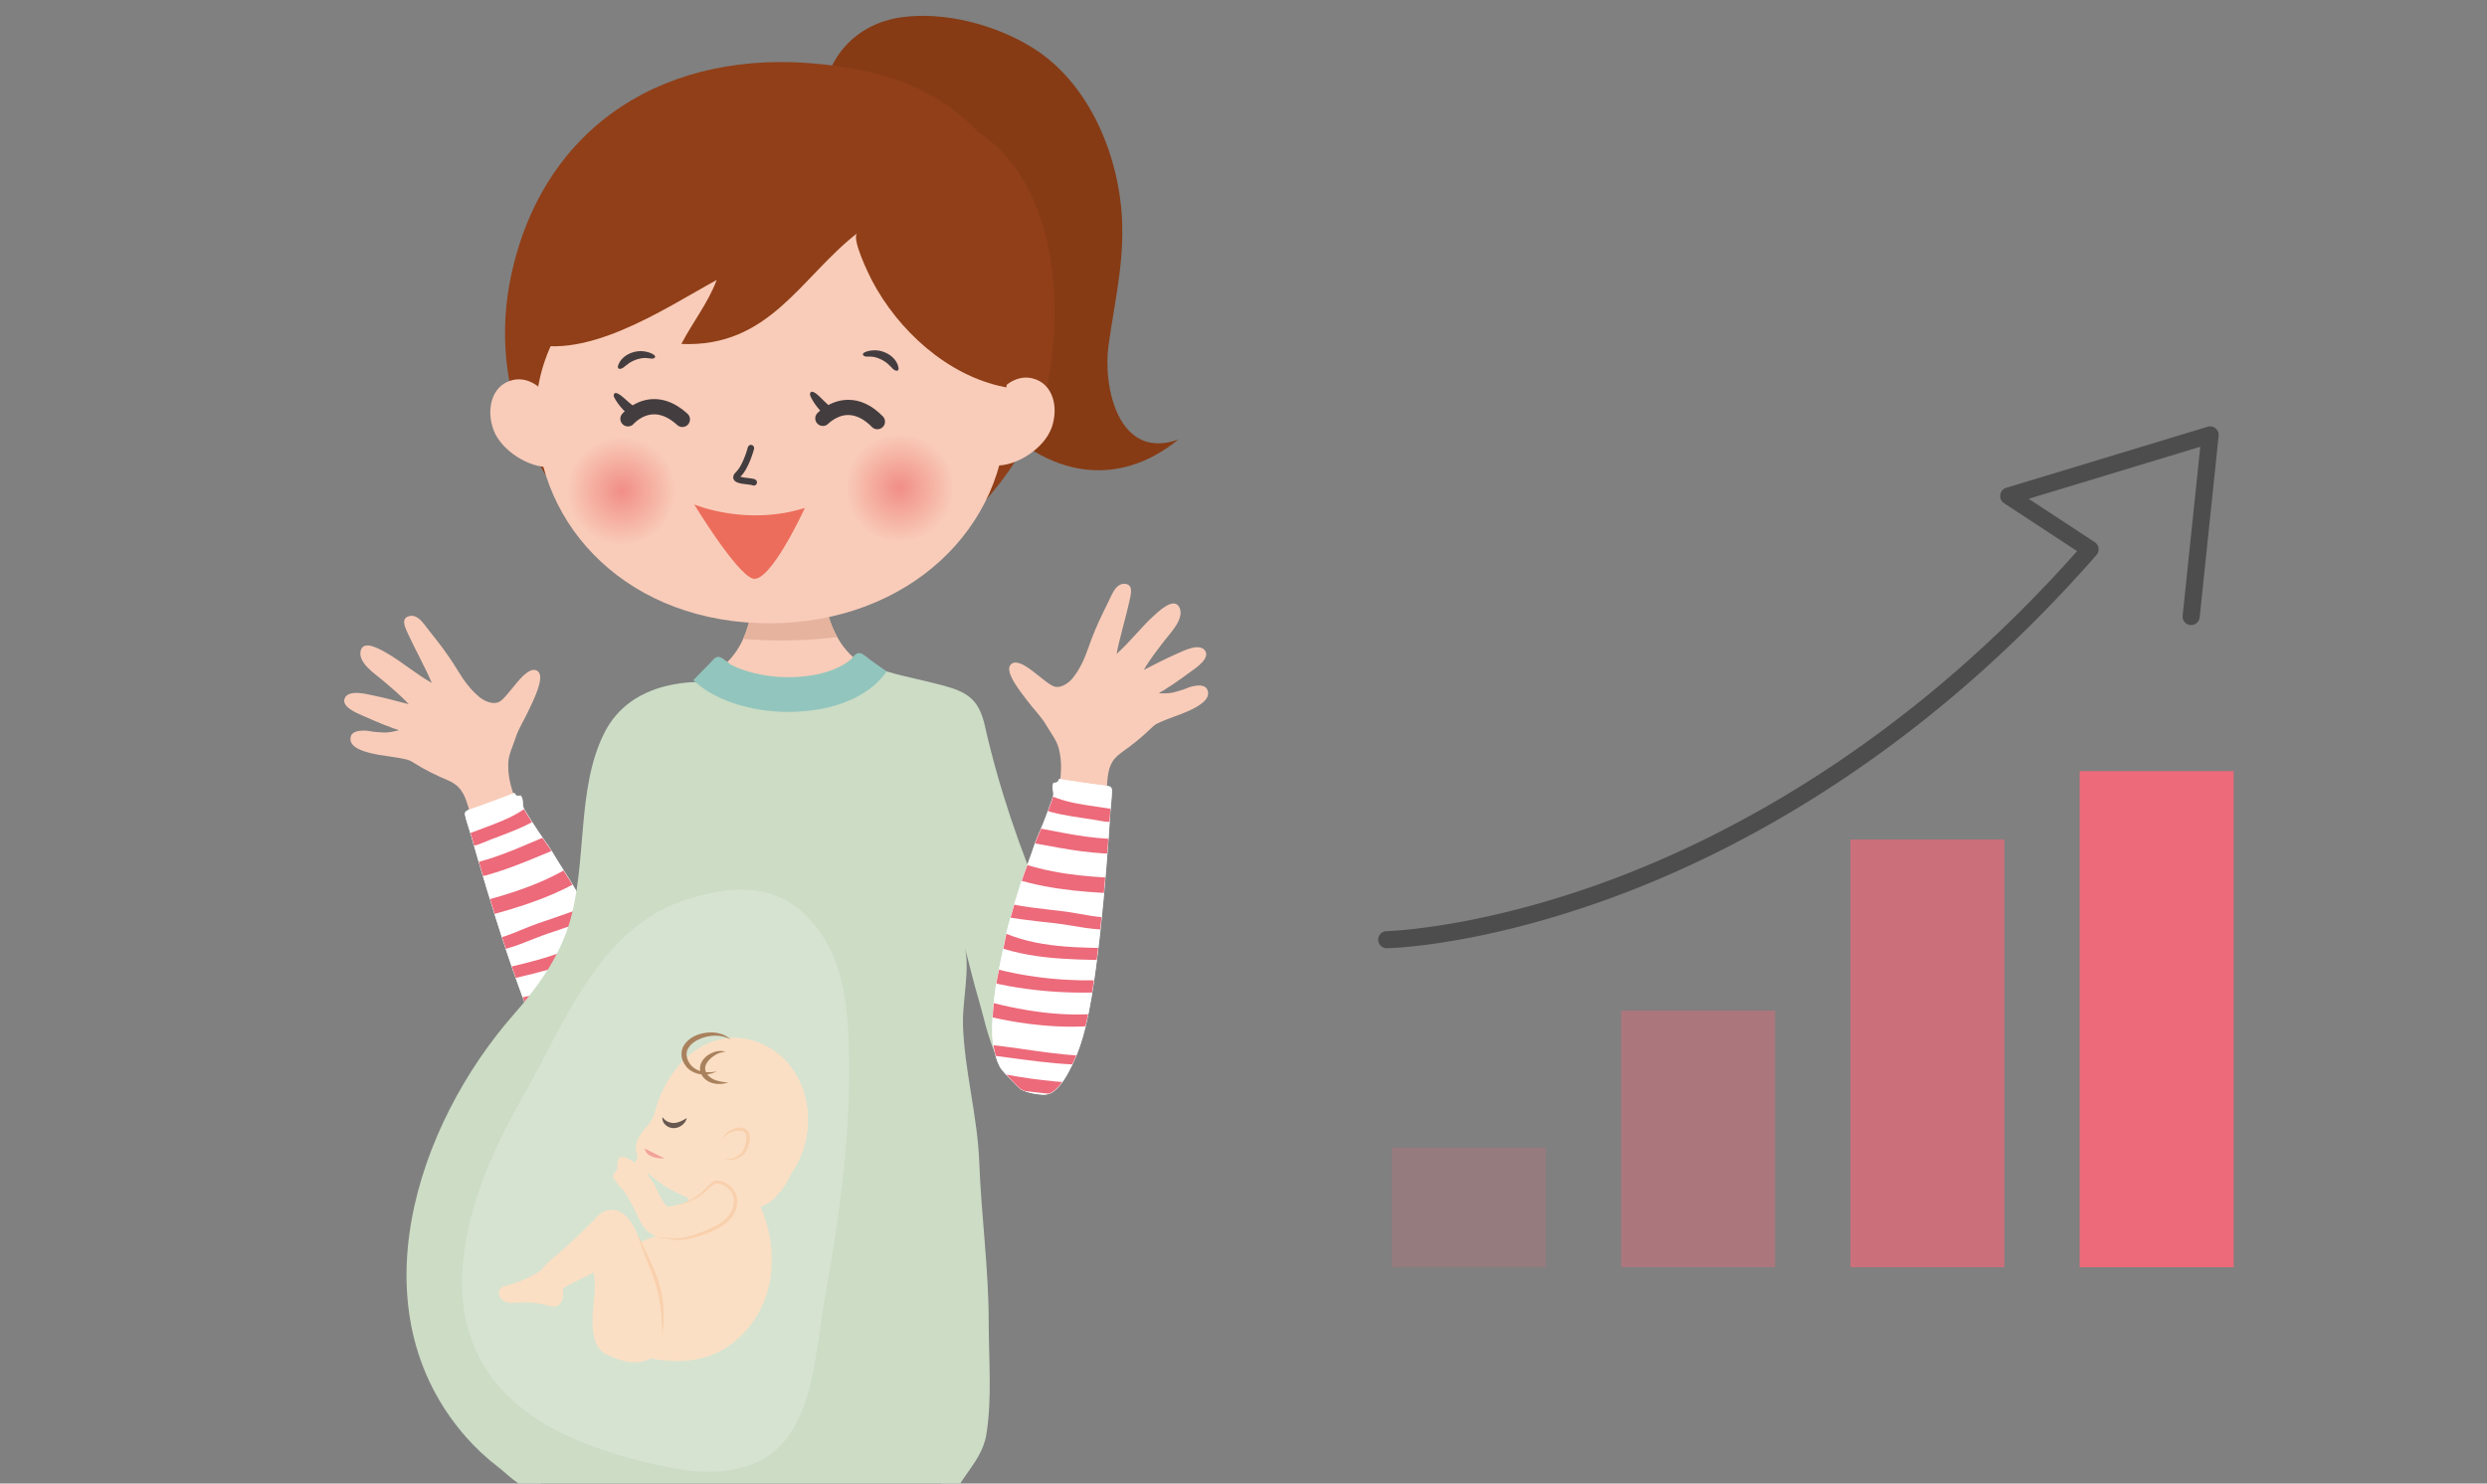 <svg id="Layer_2" xmlns="http://www.w3.org/2000/svg" xmlns:xlink="http://www.w3.org/1999/xlink" viewBox="0 0 471 281"><rect x="0" y="0" width="471" height="281" fill="#808080" stroke="none"/><defs><clipPath id="clippath"><path class="cls-1" d="M0 0h455v281H0z"/></clipPath><clipPath id="clippath-1"><path class="cls-1" d="M16 0h455v281H16z"/></clipPath><clipPath id="clippath-2"><path class="cls-1" d="M89.21 153.3c1.64-.56 3.27-1.17 4.9-1.78.81-.31 2.38-.91 3.2-1.21.32-.12.17.5.67.4-.35.18.63.06.6.02.72 1.02.09 1.64.74 2.71.88 1.45 1.78 2.89 2.73 4.3.85 1.27 1.82 2.48 2.59 3.79 1.36 2.34 2.91 4.53 4.25 6.89 1.28 2.24 2.54 4.51 3.71 6.81.4.77.76 1.55 1.1 2.35 1.35 3.18 2.89 6.23 4.05 9.5.91 2.55 1.7 5.15 2.22 7.81.28 1.42.54 5.01-.37 6.88-.38.77-2.12 3.58-2.67 4.34-.63.51-1.36.95-2.23 1.3-1.23.48-2.45.99-3.68.44-1.89-.83-3.5-2.8-4.71-4.36-1.57-2.01-2.83-4.23-3.93-6.5-1.61-3.36-2.93-6.84-4.19-10.33-1.48-4.1-2.84-8.23-4.15-12.39-1.21-3.82-2.36-7.64-3.49-11.48l-1.29-4.47c-.38-1.31-.87-2.63-1.16-3.94-.15-.73.51-.89 1.09-1.08Z"/></clipPath><clipPath id="clippath-3"><path class="cls-1" d="M209.25 148.83c-1.73-.2-3.45-.46-5.17-.71-.86-.13-2.52-.39-3.38-.51-.34-.05-.06.53-.57.53.38.1-.6.19-.58.15-.49 1.15.26 1.62-.15 2.8-.56 1.6-1.13 3.2-1.76 4.78-.57 1.42-1.26 2.8-1.73 4.25-.83 2.57-1.89 5.05-2.71 7.63-.78 2.46-1.52 4.95-2.19 7.44-.23.83-.42 1.67-.58 2.53-.64 3.4-1.51 6.7-1.96 10.14-.36 2.69-.58 5.39-.52 8.11.03 1.45.53 5.02 1.81 6.65.54.67 2.83 3.06 3.53 3.68.72.36 1.53.64 2.45.8 1.3.21 2.6.45 3.69-.34 1.67-1.21 2.82-3.48 3.69-5.25 1.11-2.3 1.88-4.73 2.47-7.18.87-3.62 1.42-7.3 1.91-10.98.58-4.32 1.04-8.65 1.45-12.99.37-3.99.7-7.97.99-11.95.11-1.55.21-3.09.31-4.64.09-1.36.3-2.75.3-4.1 0-.74-.68-.76-1.29-.83Z"/></clipPath><radialGradient id="radial-gradient" cx="373.64" cy="128.01" fx="373.64" fy="128.01" r="10.37" gradientTransform="rotate(-.19 -10457.279 61397.818)" gradientUnits="userSpaceOnUse"><stop offset="0" stop-color="#f18e86"/><stop offset="1" stop-color="#f9ccb9"/></radialGradient><radialGradient id="radial-gradient-2" cx="320.96" cy="128.4" fx="320.96" fy="128.4" r="10.37" xlink:href="#radial-gradient"/><style>.cls-1{fill:none}.cls-9{fill:#ec6a7a}.cls-12{fill:#f9ccb9}.cls-13{fill:#f7c498}.cls-14{fill:#fad7b5}.cls-17{fill:#fff}.cls-21{fill:#946134}.cls-23{fill:#903f18}.cls-27{fill:#443d3f}</style></defs><g id="Layer_1-2"><g style="clip-path:url(#clippath)"><path class="cls-1" transform="rotate(-180 408.435 193.045)" d="M393.85 146.06h29.16v93.97h-29.16z"/><path transform="rotate(-180 365.015 199.525)" style="opacity:.7;fill:none" d="M350.43 159.02h29.16v81.01h-29.16z"/><path transform="rotate(-180 321.595 215.725)" style="opacity:.4;fill:none" d="M307.01 191.42h29.16v48.61h-29.16z"/><path transform="rotate(-180 278.17 228.69)" style="opacity:.2;fill:none" d="M263.59 217.35h29.16v22.68h-29.16z"/><path class="cls-1" d="M416.32 127.67c-.32.49-.9.79-1.52.72-.89-.09-1.54-.89-1.44-1.78l3.34-31.99-32.5 9.86 12.51 8.21c.39.26.65.67.72 1.14s-.08.93-.39 1.29c-33.05 37.78-67.77 56.01-91.08 64.66-25.32 9.39-42.58 9.82-43.3 9.83a1.62 1.62 0 1 1-.06-3.24c.17 0 17.54-.45 42.38-9.68 22.63-8.42 56.21-26.04 88.39-62.3l-13.84-9.08c-.53-.35-.8-.96-.71-1.59.09-.62.53-1.14 1.13-1.32l38.15-11.57c.52-.16 1.08-.04 1.5.3.42.35.64.88.58 1.42l-3.6 34.42a1.6 1.6 0 0 1-.26.72Z"/></g><g style="clip-path:url(#clippath-1)"><path class="cls-12" d="m175.35 162.4-.76-31.09s-8.51-3.76-11.83-5.94c-3.33-2.17-6.5-7.12-6.75-14.58l-.64-18.75-6.59.22h-.31l-6.59.23s.43 12.62.63 18.75c.26 7.46-2.58 12.61-5.75 15-3.18 2.39-8.66 6.77-8.66 6.77l-2.53 31.05 49.77-1.68Z"/><path d="M158.59 120.69c-.74-1.31-1.37-2.81-1.82-4.54-1.96.18-3.94.33-5.99.4-2.96.09-5.82.03-8.63-.11-.31 1.72-.81 3.24-1.43 4.6 3.36.23 6.63.35 10.23.22 2.7-.09 5.14-.3 7.63-.58Z" style="fill:#e5b39e"/><path d="M168.3 45.37c-4.68-8.74-12.87-14.89-12.48-25.73.31-8.67 6.28-15.14 14.85-16.36 8.23-1.17 18.03 1.42 25.09 5.89 9.94 6.3 15.41 18.63 16.55 29.88.95 9.32-1.09 17.24-2.36 26.29-1.13 8 1.89 21.97 13.21 17.92-11.79 9.56-24.91 6.76-35.06-4.16-5.87-6.31-9.23-13.66-13.14-21-2.24-4.21-4.41-8.53-6.66-12.74Z" style="fill:#863b15"/><path d="M105.35 301.53c1.01 10.29 3.26 20.26 5.05 30.38 4.31 24.4 4.79 47.95 4.79 72.98 0 2.87-1.34 10.38.33 12.64 2.26 3.07 11.3 2.08 14.62 1.77 5.9-.57 4.89-3.56 5.14-8.9.26-5.48.94-10.96 1.38-16.48 2.08-26.51.46-53.59.49-80.22 0-8.7-2.44-19.29-1.23-27.41 7.69 2.56 8.91 9.51 9.64 16.21 1.38 12.69 1.05 25.83 1.88 38.64 1.67 25.98 1.08 52.03 2.39 78.06 6.43 1.31 14.25.81 20.88.47 2.16-10.54 1.44-22.31 1.94-33.08.64-13.84.94-27.72.94-41.57 0-22.08 1.34-43.66 4.78-64.96.32-1.96 2.53-8.09 1.36-9.83-2.58-3.81-21.39-2.06-25.55-2.3-19.2-1.1-38.89-1.85-58.11-.87.53 4.84 4.53 9 6.19 13.43 2.5 6.64 2.42 14.09 3.1 21.06Z" style="fill:#929191"/><path class="cls-12" d="M101.83 127.12c-2.24-1.57-5.65 5.28-7.49 5.92-1.15.39-2.58-.24-3.45-.93-1.68-1.33-3.04-3.2-4.14-5.01-1.21-2.02-2.6-3.97-4.05-5.83-.77-.99-1.53-1.91-2.27-2.91-.6-.8-1.6-1.89-2.73-1.7-2.04.35-.89 2.37-.34 3.59 1.21 2.64 3.32 6.46 4.41 9.1-2.67-1.47-5.79-4.05-8.15-5.42-1.07-.61-4.82-3.04-5.33-.61-.48 2.27 2.76 4.33 4.21 5.57 1.67 1.43 3.44 2.87 4.9 4.5-2.22-.57-4.4-1.2-6.65-1.64-1.26-.26-4.65-1.2-5.44.46-.78 1.65 2.32 2.89 3.39 3.35 1.55.67 2.5 1.12 4.08 1.75.38.15 1.03.33 1.39.53.42.21.98.24 1.36.5-.86.18-1.91.46-2.8.41-.64-.04-1.27-.06-1.91-.13-.57-.06-1.1-.22-1.67-.23-1.01-.02-2.53.06-2.75 1.27-.35 1.89 2.4 2.65 3.8 3 2.25.55 4.62.66 6.86 1.22.54.13.98.4 1.45.7 2.01 1.27 4.13 2.3 6.29 3.21 2.35 1 3.1 2.46 3.84 4.89.58 1.92 1.06 3.86 1.64 5.78.48 1.56.93 3 1.49 4.54.2.55 2.44 6.82 2.44 6.82l10.86-3.55c-1.33-2.63-2.66-5.27-4-7.9-2.23-4.4-5.02-8.74-4.81-13.86.06-1.64.91-3.25 1.39-4.78.57-1.8 1.74-3.53 2.51-5.26.5-1.12 3.23-6.24 1.67-7.33Z"/><path class="cls-17" d="M113.17 208c.49-.13.99-.32 1.48-.52.91-.36 1.64-.79 2.32-1.34.59-.8 2.31-3.6 2.69-4.36.92-1.89.64-5.54.37-6.92-.47-2.41-1.18-4.89-2.22-7.82-.76-2.13-1.7-4.2-2.6-6.21-.49-1.09-.99-2.18-1.45-3.3-.34-.8-.71-1.59-1.11-2.35-1.04-2.04-2.22-4.21-3.71-6.81-.7-1.23-1.46-2.42-2.22-3.61-.69-1.08-1.38-2.16-2.03-3.28-.49-.84-1.06-1.64-1.63-2.43-.33-.45-.65-.9-.96-1.37-.95-1.4-1.85-2.85-2.73-4.3-.31-.51-.32-.92-.33-1.31-.01-.42-.03-.86-.41-1.4-.25.04-.62.07-.68.04-.21-.03-.27-.16-.34-.29-.05-.11-.12-.24-.29-.2-.85.31-2.43.92-3.24 1.23-1.69.63-3.29 1.23-4.9 1.78-.67.22-1.29.42-1.13 1.14.18.85.46 1.7.73 2.55.15.47.3.94.43 1.4.36 1.26 1.29 4.47 1.29 4.47 1.12 3.84 2.28 7.66 3.49 11.48 1.47 4.67 2.83 8.72 4.15 12.39 1.41 3.9 2.66 7.14 4.19 10.33 1.25 2.59 2.53 4.71 3.94 6.51 1.33 1.69 2.9 3.56 4.73 4.37.64.28 1.33.31 2.17.1Z"/><path class="cls-17" d="M89.21 153.3c1.64-.56 3.27-1.17 4.9-1.78.81-.31 2.38-.91 3.2-1.21.32-.12.17.5.67.4-.35.18.63.06.6.02.72 1.02.09 1.64.74 2.71.88 1.45 1.78 2.89 2.73 4.3.85 1.27 1.82 2.48 2.59 3.79 1.36 2.34 2.91 4.53 4.25 6.89 1.28 2.24 2.54 4.51 3.71 6.81.4.77.76 1.55 1.1 2.35 1.35 3.18 2.89 6.23 4.05 9.5.91 2.55 1.7 5.15 2.22 7.81.28 1.42.54 5.01-.37 6.88-.38.77-2.12 3.58-2.67 4.34-.63.51-1.36.95-2.23 1.3-1.23.48-2.45.99-3.68.44-1.89-.83-3.5-2.8-4.71-4.36-1.57-2.01-2.83-4.23-3.93-6.5-1.61-3.36-2.93-6.84-4.19-10.33-1.48-4.1-2.84-8.23-4.15-12.39-1.21-3.82-2.36-7.64-3.49-11.48l-1.29-4.47c-.38-1.31-.87-2.63-1.16-3.94-.15-.73.51-.89 1.09-1.08Z"/><path class="cls-9" d="M105.1 152.51c-3.76 3.91-9.34 5.28-14.26 7.36-.95.4-2.09.5-3 .01-.71-.38-.81-1.24.05-1.6 4.64-1.96 10.05-3.21 13.59-6.89 1.03-1.07 5.07-.38 3.63 1.13Zm2.88 7.24c-5.34 2.11-10.49 4.57-16.05 6.09-2.28.62-3.73-1.91-1.05-2.64 5.2-1.42 10.04-3.84 15.03-5.81 1.91-.75 4.67 1.33 2.07 2.36Zm4.17 5.63c-6.43 4.24-13.66 6.5-21.11 8.43-2.32.6-3.74-2.06-1.04-2.75 6.81-1.76 13.34-3.81 19.22-7.68 1.62-1.07 5.12.57 2.94 2.01Zm4.14 6.65c-3.97 2.01-8.17 3.33-12.38 4.75-3.52 1.18-7.02 3.07-10.74 3.44-2.03.2-3.91-1.79-1.07-2.07 3.28-.32 6.63-2.14 9.72-3.22 3.91-1.36 7.82-2.54 11.52-4.41 1.28-.65 5.13.4 2.95 1.51Zm1.92 4.94c-6.68 5.15-14.95 6.96-23.08 8.86-1.58.37-4.79-1.22-2.08-1.86 7.51-1.76 15.35-3.3 21.53-8.07 1.12-.87 5.18-.12 3.63 1.07Zm2.43 6.95c-7.47 3.89-15.46 6.34-23.79 7.7-.17-.72-.33-1.44-.49-2.16h.53c2.57-.01 2.5 2.19-.07 2.2h-.53c-2 .01-2.91-1.77-.5-2.16 7.69-1.26 15-3.53 21.9-7.12 1.31-.69 5.13.41 2.95 1.54Zm3.48 5.36c-7.96 4.31-17.56 7.86-26.71 8.35-2.59.14-2.48-2.12.07-2.25 8.03-.43 16.76-3.92 23.69-7.68 1.33-.72 5.13.4 2.95 1.58Zm-.04 8.36c-7.88 2.54-15.36 5.99-23.63 7.17-1.79.26-3.95-1.04-1.08-1.45 7.57-1.08 14.53-4.45 21.75-6.77.96-.31 5.02.39 2.97 1.05Zm-2.09 6.75c-6.06 2.57-12.31 4.5-18.69 6.16-1.62.42-4.78-1.21-2.08-1.91 6.07-1.57 12.05-3.36 17.83-5.8 1.34-.57 5.18.61 2.95 1.55Z" style="clip-path:url(#clippath-2)"/><path class="cls-23" d="M198.17 73.92c-4.25 19.64-31.75 46.2-60.41 40-28.66-6.2-47.1-33.3-40.92-61.9 6.19-28.61 29.76-42.99 58.91-39.84 8.93.97 20.56 3.21 29.53 12.9 13.07 8.16 17.08 29.43 12.89 48.84Z"/><path class="cls-12" d="M199.1 81.16c-1.42 3.81-6.62 7.19-10.57 7.01-3.38-.15-2.4-7.08-.97-10.9 1.41-3.82 4.72-6.43 7.99-5.6 4.02 1.01 4.98 5.68 3.56 9.5Zm-105.6.36c1.45 3.8 6.67 7.14 10.62 6.94 3.38-.16 2.35-7.1.91-10.91-1.45-3.8-4.77-6.39-8.04-5.54-4 1.03-4.94 5.72-3.49 9.51Z"/><path class="cls-12" d="M190.62 77.86c.08 22.12-18.56 40.11-44.8 40.2-26.24.09-44.22-17.78-44.3-39.9-.08-22.12 25.77-40.13 44.03-40.19 21.53-.07 44.99 17.77 45.07 39.89Z"/><path d="M180.79 92.37c.02 5.73-4.61 10.39-10.34 10.41-5.73.02-10.39-4.6-10.41-10.33-.02-5.73 4.61-10.39 10.34-10.41 5.73-.02 10.38 4.61 10.41 10.33Z" style="fill:url(#radial-gradient)"/><path d="M128.11 92.93c.02 5.73-4.61 10.38-10.33 10.41-5.74.02-10.39-4.61-10.41-10.34-.02-5.73 4.61-10.39 10.34-10.41 5.73-.01 10.38 4.61 10.41 10.34Z" style="fill:url(#radial-gradient-2)"/><path d="M131.48 95.55s9.81 4.18 20.95.66c0 0-6.69 14.62-9.96 13.35-3.27-1.27-10.99-14.01-10.99-14.01Z" style="fill:#ec6d5b"/><path class="cls-27" d="M140.44 91.61c-.76-.14-1.36-.37-1.54-.92-.13-.42.03-.85.48-1.27 1.11-1.03 2.01-3.75 2.25-4.7.09-.33.42-.53.74-.44.33.09.52.42.44.75-.04.15-1 3.78-2.6 5.28.38.11 1.09.2 1.47.23.84.1 1.22.15 1.48.37.25.21.28.6.06.85-.2.24-.54.28-.8.12-.14-.04-.57-.09-.87-.13-.39-.04-.77-.08-1.12-.14Z"/><path class="cls-23" d="M190.17 73.29c.14.03.29.06.43.08.44-4.93.98-9.63 1.2-14.6.17-3.79-.7-7.79-1.92-11.36-2.43-7.14-7.05-13.81-13.44-17.93-8.27-5.35-18.15-7.03-27.66-7.15-10.44-.14-21.56 1.77-30.17 8.72-2.94 2.37-5.68 5.41-7.73 8.72-5.05 8.18-12.1 14.21-12.57 24.57 11.71 4.92 27.46-5.87 37.42-11.31-1.63 4.36-4.5 7.92-6.69 12.12 16.63.71 22.47-12.49 33.32-21-1.2.94 2.19 7.86 2.72 8.88 4.96 9.5 14.34 18.12 25.1 20.27Z"/><path d="M182.38 193.82c-.12-4.24 1.39-10.53.29-14.52.92 3.34 1.7 6.82 2.74 10.27 1.54 5.12 3.71 18.71 11.99 15.61 5.5-2.06 8.22-10.64 7.71-15.92-.55-5.7-4.96-11.98-7.23-17.34-4.77-11.25-8.68-22.57-11.36-34.44-1.1-4.87-3.14-6.33-7.76-7.6-3.58-.98-7.27-1.64-10.83-2.7-.95-.28-3.41-1.1-4.45-.98-1.87.23-3.92 1.56-5.71 2.15-4.94 1.61-12.08 2.6-17.05 1.59-9.28-1.87-21.26-.94-26.22 8.79-5.46 10.72-3.2 24.93-6.73 36.32-2.04 6.59-6.1 12.12-10.57 17.21-18.21 20.79-30.11 55.85-8.92 79.97 1.81 2.06 3.83 3.92 5.99 5.59 1.89 1.46 3.87 3.66 6.2 4.21.07 1.32.62 2.56 1.11 3.81.76 1.94 4.18 1.63 5.89 1.64 3.46.02 6.92-.07 10.39-.08 13.75-.07 27.81 1.34 41.54 2.02 4.34.21 8.68.4 13.03.42 1.78 0 4.58.49 6.26-.1 1.21-.42 1.24-1.58 1.2-2.73-.18-5.92 5.92-9.17 6.91-15.28 1.11-6.83.45-14.27.45-21.27 0-10.08-1.4-20.09-1.78-30.16-.33-9.01-2.85-17.51-3.11-26.52Z" style="fill:#ccdcc5"/><path class="cls-27" d="M154.78 78.27c-.54.57-.51 1.48.07 2.02.57.55 1.49.52 2.03-.05.02 0 1.58-1.62 3.74-1.63 1.51 0 3.02.75 4.51 2.27.56.57 1.47.57 2.05.02.57-.56.57-1.48.01-2.05-2.07-2.1-4.3-3.15-6.63-3.12-3.41.05-5.68 2.43-5.78 2.54Z"/><path class="cls-27" d="M154.37 74.43c-.43-.27-.89-.4-.97.23-.07.57 2.2 4 2.79 3.5.38-.31.83-.75.94-1.28-.03.13-1.88-1.74-2.09-1.92-.14-.13-.4-.35-.67-.53Zm-36.58 4.02a1.438 1.438 0 0 0 2.19 1.86c.02-.01 1.49-1.69 3.65-1.82 1.5-.09 3.06.59 4.63 2.02.59.53 1.5.49 2.04-.1.53-.59.49-1.5-.1-2.04-2.18-1.98-4.45-2.91-6.79-2.76-3.4.23-5.54 2.73-5.63 2.84Z"/><path class="cls-27" d="M117.18 74.64c-.44-.25-.91-.36-.96.28-.04.57 2.41 3.87 2.98 3.35.36-.34.78-.8.87-1.33-.03.14-1.98-1.63-2.2-1.81-.15-.12-.41-.33-.69-.49Zm46.61-7.15c-.37-.13-.57-.47-.08-.73.54-.3 1.3-.4 1.91-.41 1.94-.03 4.19 1.28 4.55 3.31.06.32-.05.59-.42.56-.38-.04-.71-.4-.95-.67-.84-.91-1.73-1.49-2.92-1.85-.54-.17-1.21-.17-1.78-.16-.11 0-.21 0-.3-.04Zm-40.13.43c.38-.08.62-.39.17-.72-.5-.37-1.24-.56-1.85-.65-1.92-.27-4.32.76-4.93 2.72-.1.31-.02.59.35.6.38 0 .76-.31 1.03-.55.94-.8 1.9-1.26 3.13-1.47.56-.09 1.22-.02 1.78.07.1.02.22.01.31 0Z"/><path class="cls-12" d="M191.38 125.91c1.86-2.01 6.64 3.97 8.57 4.2 1.21.14 2.47-.78 3.18-1.64 1.36-1.65 2.3-3.77 2.99-5.77.76-2.23 1.7-4.43 2.73-6.55.54-1.13 1.1-2.19 1.61-3.32.42-.91 1.16-2.19 2.31-2.24 2.07-.09 1.37 2.13 1.09 3.43-.62 2.84-1.88 7.02-2.39 9.83 2.3-2 4.8-5.18 6.83-7.02.91-.83 4.07-3.99 5.09-1.72.95 2.12-1.78 4.82-2.94 6.34-1.34 1.75-2.75 3.53-3.83 5.44 2.05-1.03 4.05-2.1 6.15-3.01 1.18-.52 4.3-2.16 5.41-.69 1.11 1.45-1.66 3.31-2.61 3.99-1.38.98-2.2 1.62-3.62 2.57-.34.23-.94.55-1.25.81-.37.3-.91.44-1.23.77.87 0 1.96.05 2.82-.19.61-.18 1.23-.32 1.84-.53.54-.18 1.03-.45 1.58-.58.98-.23 2.49-.47 2.96.66.74 1.77-1.79 3.1-3.08 3.74-2.09 1.01-4.37 1.61-6.45 2.63-.5.25-.87.6-1.26.99-1.69 1.66-3.55 3.12-5.47 4.47-2.09 1.48-2.51 3.06-2.72 5.6-.16 1.99-.22 4-.38 5.99-.14 1.63-.27 3.13-.5 4.76-.08.57-.95 7.18-.95 7.18l-11.37-1.18c.74-2.85 1.49-5.71 2.24-8.57 1.25-4.77 3.06-9.6 1.78-14.56-.41-1.59-1.57-2.99-2.37-4.38-.94-1.64-2.44-3.08-3.57-4.62-.72-.99-4.48-5.42-3.18-6.81Z"/><path class="cls-17" d="M197.37 207.35c-.51-.02-1.03-.1-1.56-.19-.96-.16-1.77-.42-2.55-.82-.74-.66-3.02-3.03-3.54-3.69-1.3-1.65-1.79-5.28-1.82-6.68-.05-2.45.12-5.03.52-8.11.29-2.24.77-4.47 1.23-6.62.25-1.17.5-2.34.73-3.53.16-.85.36-1.7.58-2.53.59-2.22 1.28-4.58 2.19-7.44.43-1.35.92-2.68 1.41-4 .45-1.2.9-2.41 1.29-3.63.3-.93.69-1.82 1.08-2.72.22-.51.44-1.02.65-1.54.63-1.58 1.21-3.17 1.76-4.78.19-.56.12-.96.05-1.35-.08-.42-.15-.85.1-1.45.26-.02.62-.06.67-.1.2-.08.23-.21.27-.36.03-.12.06-.26.24-.25.9.13 2.57.38 3.42.52 1.78.26 3.47.51 5.16.71.7.07 1.34.14 1.35.88 0 .87-.09 1.76-.17 2.65-.05.49-.09.98-.13 1.46-.08 1.31-.31 4.64-.31 4.64-.29 3.99-.61 7.97-.98 11.95-.45 4.87-.93 9.12-1.45 12.99-.55 4.11-1.09 7.54-1.92 10.99-.67 2.79-1.48 5.14-2.47 7.19-.94 1.94-2.08 4.1-3.7 5.28-.57.41-1.23.59-2.1.55Z"/><path class="cls-17" d="M209.25 148.83c-1.73-.2-3.45-.46-5.17-.71-.86-.13-2.52-.39-3.38-.51-.34-.05-.06.53-.57.53.38.1-.6.19-.58.15-.49 1.15.26 1.62-.15 2.8-.56 1.6-1.13 3.2-1.76 4.78-.57 1.42-1.26 2.8-1.73 4.25-.83 2.57-1.89 5.05-2.71 7.63-.78 2.46-1.52 4.95-2.19 7.44-.23.83-.42 1.67-.58 2.53-.64 3.4-1.51 6.7-1.96 10.14-.36 2.69-.58 5.39-.52 8.11.03 1.45.53 5.02 1.81 6.65.54.67 2.83 3.06 3.53 3.68.72.36 1.53.64 2.45.8 1.3.21 2.6.45 3.69-.34 1.67-1.21 2.82-3.48 3.69-5.25 1.11-2.3 1.88-4.73 2.47-7.18.87-3.62 1.42-7.3 1.91-10.98.58-4.32 1.04-8.65 1.45-12.99.37-3.99.7-7.97.99-11.95.11-1.55.21-3.09.31-4.64.09-1.36.3-2.75.3-4.1 0-.74-.68-.76-1.29-.83Z"/><path class="cls-9" d="M193.55 151.41c4.5 3.03 10.24 3.19 15.5 4.18 1.01.19 2.15.05 2.94-.62.61-.52.53-1.38-.39-1.56-4.95-.93-10.5-1.02-14.74-3.87-1.23-.83-5.04.7-3.31 1.87Zm-1.3 7.68c5.67.93 11.22 2.26 16.98 2.57 2.36.12 3.24-2.66.47-2.8-5.38-.29-10.63-1.64-15.92-2.5-2.02-.33-4.28 2.29-1.53 2.74Zm-2.87 6.39c7.18 2.79 14.72 3.47 22.42 3.78 2.4.1 3.22-2.8.44-2.91-7.02-.28-13.85-.9-20.41-3.45-1.81-.7-4.88 1.64-2.45 2.58Zm-2.65 7.37c4.3 1.12 8.69 1.54 13.11 2.03 3.68.41 7.51 1.52 11.23 1.09 2.03-.24 3.45-2.58.6-2.25-3.28.38-6.93-.69-10.18-1.09-4.11-.51-8.18-.83-12.19-1.88-1.39-.36-4.93 1.48-2.57 2.1Zm-.83 5.24c7.62 3.63 16.08 3.64 24.43 3.79 1.62.03 4.42-2.21 1.64-2.26-7.71-.13-15.7.02-22.75-3.35-1.28-.61-5.09.97-3.32 1.82Zm-.91 7.31c8.12 2.22 16.45 2.93 24.88 2.5 0-.74.02-1.48.03-2.22-.17.04-.34.07-.52.11-2.51.53-1.98 2.67.53 2.14.17-.04.34-.07.52-.11 1.95-.41 2.47-2.34.03-2.22-7.79.39-15.41-.29-22.91-2.34-1.43-.39-4.93 1.49-2.56 2.13Zm-2.27 5.97c8.69 2.53 18.82 3.98 27.87 2.52 2.56-.41 1.97-2.59-.55-2.18-7.94 1.27-17.21-.3-24.78-2.5-1.45-.43-4.93 1.47-2.55 2.17Zm1.81 8.17c8.24.82 16.28 2.61 24.61 2.02 1.8-.13 3.64-1.85.75-1.65-7.63.54-15.14-1.28-22.69-2.03-1.01-.1-4.83 1.44-2.68 1.65Zm3.46 6.14c6.47 1.23 12.99 1.8 19.57 2.07 1.67.07 4.42-2.19 1.63-2.3-6.26-.25-12.49-.74-18.65-1.91-1.43-.27-4.94 1.69-2.56 2.14Z" style="clip-path:url(#clippath-3)"/><path class="cls-14" d="M146.16 198.77c-.83-.53-1.71-.98-2.63-1.33-3.76-1.41-7.6-1.04-11.09 1.09-3.32 2.02-6.04 5.51-7.66 9.83-.3.79-.53 1.55-.71 2.3-.23.96-.7 1.83-1.37 2.55-.97 1.03-1.68 2.05-1.99 2.88-.75 2.01.16 5.27 4.98 8.38 1.57 1.01 3.42 1.92 5.51 2.7 11.48 4.32 14.89.44 16.01-.84 1.09-1.24 1.88-2.43 2.42-3.64.14-.33.32-.63.52-.93.66-.95 1.23-2.04 1.68-3.25 2.82-7.51.44-15.82-5.67-19.75Z"/><path class="cls-14" d="M146.16 198.77c-.83-.53-1.71-.98-2.63-1.33-3.76-1.41-7.6-1.04-11.09 1.09-3.32 2.02-6.04 5.51-7.66 9.83-.3.79-.53 1.55-.71 2.3-.23.96-.7 1.83-1.37 2.55-.97 1.03-1.68 2.05-1.99 2.88-.75 2.01.16 5.27 4.98 8.38 1.57 1.01 3.42 1.92 5.51 2.7 11.48 4.32 14.89.44 16.01-.84 1.09-1.24 1.88-2.43 2.42-3.64.14-.33.32-.63.52-.93.66-.95 1.23-2.04 1.68-3.25 2.82-7.51.44-15.82-5.67-19.75Z"/><path class="cls-13" d="M137.21 219.53c1.09.47 2.4.12 3.37-.6.5-.35.87-.95 1.05-1.52.2-.56.36-1.14.39-1.76.02-.6-.13-1.38-.77-1.79-.63-.37-1.3-.33-1.89-.18-1.17.28-2.28 1.1-2.57 2.25.56-1.01 1.62-1.57 2.67-1.73.52-.06 1.09-.06 1.44.18.35.23.46.74.43 1.25-.08 1.03-.33 2.21-1.1 2.9-.78.69-1.9 1.18-3.03 1Z"/><path d="M125.46 211.62c-.11.53.17 1.1.59 1.48.42.4 1.01.6 1.61.59 1.18-.05 2.17-.91 2.42-1.92-.88.55-1.66.92-2.45.94-.75 0-1.57-.26-2.17-1.1Z" style="fill:#412e24"/><path class="cls-14" d="M138.21 221.57c3.15 1.82 5.2 5.11 6.43 8.53 1.87 5.16 2.12 10.99.17 16.13-1.95 5.13-6.23 9.45-11.52 10.93-2.6.73-5.36.78-8.05.46-3.17-.38-6.39-1.35-8.75-3.49-2.28-2.06-.52-4.45-1.28-7.44-.7-2.75.12-6.68 1.93-8.86 1.45-1.75 4.96-2.95 7.02-3.69 2.97-1.07 7.64 1.83 7.69-1.29.06-2.98-4.16-9.67-1.6-11.33 2.74-1.77 6.71-1.55 9.01.77"/><path class="cls-14" d="m125.45 253.09.04-3.3c-.11-6.62-2.31-9.68-4.72-15.85-.92-2.36-2.64-4.95-5.21-4.76-2.53.19-4.12 3.1-4.15 5.64-.03 2.53.97 4.93 1.19 7.45.22 2.49-.33 5.01-.37 7.51-.04 2.51.3 5.64 2.52 6.7 4.41 2.13 6.43 1.72 8.15.98 1.71-.74 2.28-2.52 2.55-4.36Z"/><path class="cls-14" d="M110.62 232.93a80.01 80.01 0 0 1-5.25 4.84c-1.17.99-2.4 1.98-3.17 3.28-.78 1.3-.97 3.02-.03 3.91.65.62 1.57.07 2.55-.17s1.87-.73 2.78-1.25c2.96-1.69 6.11-2.79 8.86-4.88 1.4-1.06 2.84-2.4 3.14-4.04.26-1.42-.42-2.66-1.07-3.79-2.08-3.57-5.27-.44-7.8 2.1Zm28.43-6.71c-.26-.62-.7-1.16-1.24-1.57-.65-.5-1.46-.79-2.27-.75-.83.33-1.44 1.05-2.1 1.66a10.929 10.929 0 0 1-5.18 2.7c-.63.13-1.26.22-1.89.33-.58-.68-1.09-1.43-1.5-2.22-.42-.81-.74-1.66-1.21-2.43-.48-.77-1.14-1.48-2.01-1.78-.91-.32-1.99-.13-2.72.5-.72.63-1.05 1.67-.79 2.58.12.44.37.83.6 1.22.64 1.08 1.22 2.18 1.75 3.31.51 1.09.99 2.24 1.82 3.12.51.54 1.15.97 1.85 1.25.59.23 1.24.33 1.88.3.11.03.21.07.32.09 2.51.53 5.11-.25 7.48-1.22 1.52-.62 3.04-1.35 4.14-2.56 1.1-1.21 1.69-3.02 1.07-4.53Z"/><path class="cls-13" d="M135.21 223.91c.11-.02.22 0 .33-.01 0 0 .01 0 .02-.01l-.35.03Z"/><path class="cls-14" d="M124.16 234.14c.59.23 1.24.33 1.88.3.11.03.21.07.32.09 2.51.53 5.11-.25 7.48-1.22 1.52-.62 3.04-1.35 4.14-2.56 1.1-1.21 1.69-3.02 1.07-4.53-.26-.62-.7-1.16-1.24-1.57-.65-.5-1.46-.79-2.27-.75-.83.33-1.44 1.05-2.1 1.66a10.929 10.929 0 0 1-5.18 2.7"/><path class="cls-13" d="M124.16 234.14c.58.26 1.23.38 1.88.38h-.02c1.81.59 3.78.35 5.59-.14 1.81-.53 3.57-1.18 5.2-2.2 1.61-1 2.97-2.82 2.82-4.89-.14-2.07-2.05-3.75-4.09-3.66-.03 0-.06 0-.09.02-.73.32-1.26.87-1.76 1.38-.49.52-1.01.99-1.59 1.4-1.13.85-2.44 1.48-3.83 1.84 1.42-.24 2.79-.77 4.02-1.55.61-.4 1.18-.87 1.7-1.37.52-.49 1.04-.96 1.66-1.19l-.09.02c1.7-.03 3.36 1.46 3.41 3.15.07 1.73-1.04 3.35-2.52 4.32-1.5.99-3.27 1.65-4.99 2.26-1.74.56-3.6.87-5.4.46h-.02a4.74 4.74 0 0 1-1.87-.22Z"/><path class="cls-14" d="M122.64 222.09c-.34-.75-.84-1.43-.99-2.24-.02-.12-.04-.25-.11-.36-.17-.27-.59-.26-.83-.06s-.33.53-.38.85c-.39-.24-.78-.47-1.16-.71-.55-.33-1.28-.66-1.79-.27-.69.52-.21 1.68-.64 2.42-.22.38-.69.68-.64 1.12.02.15.1.29.19.42.54.84 1.17 1.62 1.86 2.34.46.48 1.02.95 1.68.99.8.04 1.47-.55 2.02-1.13.95-1.01 1.41-2 .79-3.38Zm-26.59 21.39c-.47.11-.97.23-1.29.58-.68.73-.11 2.02.79 2.44s1.96.28 2.95.22c1.8-.11 3.61.1 5.35.58.43.12.88.26 1.32.19.93-.16 1.45-1.22 1.48-2.17.03-.95-.28-1.88-.28-2.83 0-.24.02-.49-.08-.71-.11-.24-.35-.41-.57-.55-2.07-1.29-2.43-1.07-4.39.09-1.64.97-3.42 1.7-5.27 2.15Z"/><path class="cls-21" d="M138.4 196.92c-1.17-1.16-2.98-1.52-4.63-1.31-1.63.21-3.39.9-4.34 2.55-.44.82-.48 1.86-.15 2.7.33.84.91 1.57 1.67 2.02 1.53.92 3.4.8 4.82.04-1.55.37-3.23.21-4.39-.67-1.13-.87-1.76-2.47-1.07-3.64.65-1.21 2.14-1.92 3.59-2.26 1.48-.32 3.1-.24 4.5.57Z"/><path class="cls-21" d="M137.42 199.28c-.98-.47-2.18-.12-3.09.42-.92.54-1.83 1.53-1.76 2.86.12 1.32 1.16 2.22 2.21 2.55 1.08.34 2.16.23 3.16-.03-1.03-.14-2.05-.25-2.88-.67-.8-.41-1.48-1.14-1.51-1.91-.08-.78.51-1.58 1.22-2.18.74-.59 1.62-1.09 2.66-1.04Z"/><path class="cls-13" d="M125.45 253.09c.14-1.67.3-3.32.22-5.01-.07-1.68-.37-3.36-.84-4.98-1.03-3.23-2.61-6.16-4.06-9.16.92 3.22 2.48 6.21 3.4 9.36.52 1.56.79 3.18.98 4.82.19 1.63.17 3.31.31 4.97Z"/><path d="M122.12 217.56s0 1.88 3.76 1.88" style="fill:#ef8b82"/><path d="M117.46 178.21c-8.13 8.05-12.86 19.83-18.68 29.96-11.59 20.2-19.86 47.25 4.51 61.61 5.76 3.4 12.2 5.49 18.69 7.13 6.04 1.53 12.42 2.68 18.45 1.12 13.79-3.57 13.64-20.43 15.73-31.89 2.9-15.9 5.1-32.02 4.59-48.22-.18-5.67-.71-11.43-2.87-16.67s-6.17-9.96-11.53-11.81c-4.96-1.72-10.43-.83-15.46.66-5.44 1.62-9.78 4.48-13.44 8.1Z" style="opacity:.2;fill:#fff"/><path d="M149.38 134.85c-7.26 0-14.26-2.28-18.07-6.03 0 0 2.9-2.95 3.12-3.17.53-.54 1.04-1.42 1.85-1.19.89.26 1.55 1.14 2.37 1.55 1.25.62 2.57 1.08 3.92 1.42 3.01.77 6.17 1.01 9.26.73 2.29-.21 4.6-.68 6.7-1.64.87-.4 1.7-.88 2.45-1.47.61-.48 1.01-1.5 1.92-1.32.66.13 1.38.87 1.91 1.25 1.04.73 2.08 1.47 3.12 2.21-2.98 4.22-8.49 6.89-15.52 7.51-1.01.09-2.02.14-3.03.14Z" style="fill:#92c5bd"/><path class="cls-9" transform="rotate(-180 408.435 193.045)" d="M393.85 146.06h29.16v93.97h-29.16z"/><path transform="rotate(-180 365.015 199.525)" style="fill:#ec6a7a;opacity:.7" d="M350.43 159.02h29.16v81.01h-29.16z"/><path transform="rotate(-180 321.595 215.725)" style="fill:#ec6a7a;opacity:.4" d="M307.01 191.42h29.16v48.61h-29.16z"/><path transform="rotate(-180 278.17 228.69)" style="opacity:.2;fill:#ec6a7a" d="M263.59 217.35h29.16v22.68h-29.16z"/><path d="M416.32 117.67c-.32.49-.9.79-1.52.72-.89-.09-1.54-.89-1.44-1.78l3.34-31.99-32.5 9.86 12.51 8.21c.39.26.65.67.72 1.14s-.08.93-.39 1.29c-33.05 37.78-67.77 56.01-91.08 64.66-25.32 9.39-42.58 9.82-43.3 9.83a1.62 1.62 0 1 1-.06-3.24c.17 0 17.54-.45 42.38-9.68 22.63-8.42 56.21-26.04 88.39-62.3l-13.84-9.08c-.53-.35-.8-.96-.71-1.59.09-.62.53-1.14 1.13-1.32l38.15-11.57c.52-.16 1.08-.04 1.5.3.42.35.64.88.58 1.42l-3.6 34.42a1.6 1.6 0 0 1-.26.72Z" style="fill:#4d4d4d"/></g></g></svg>